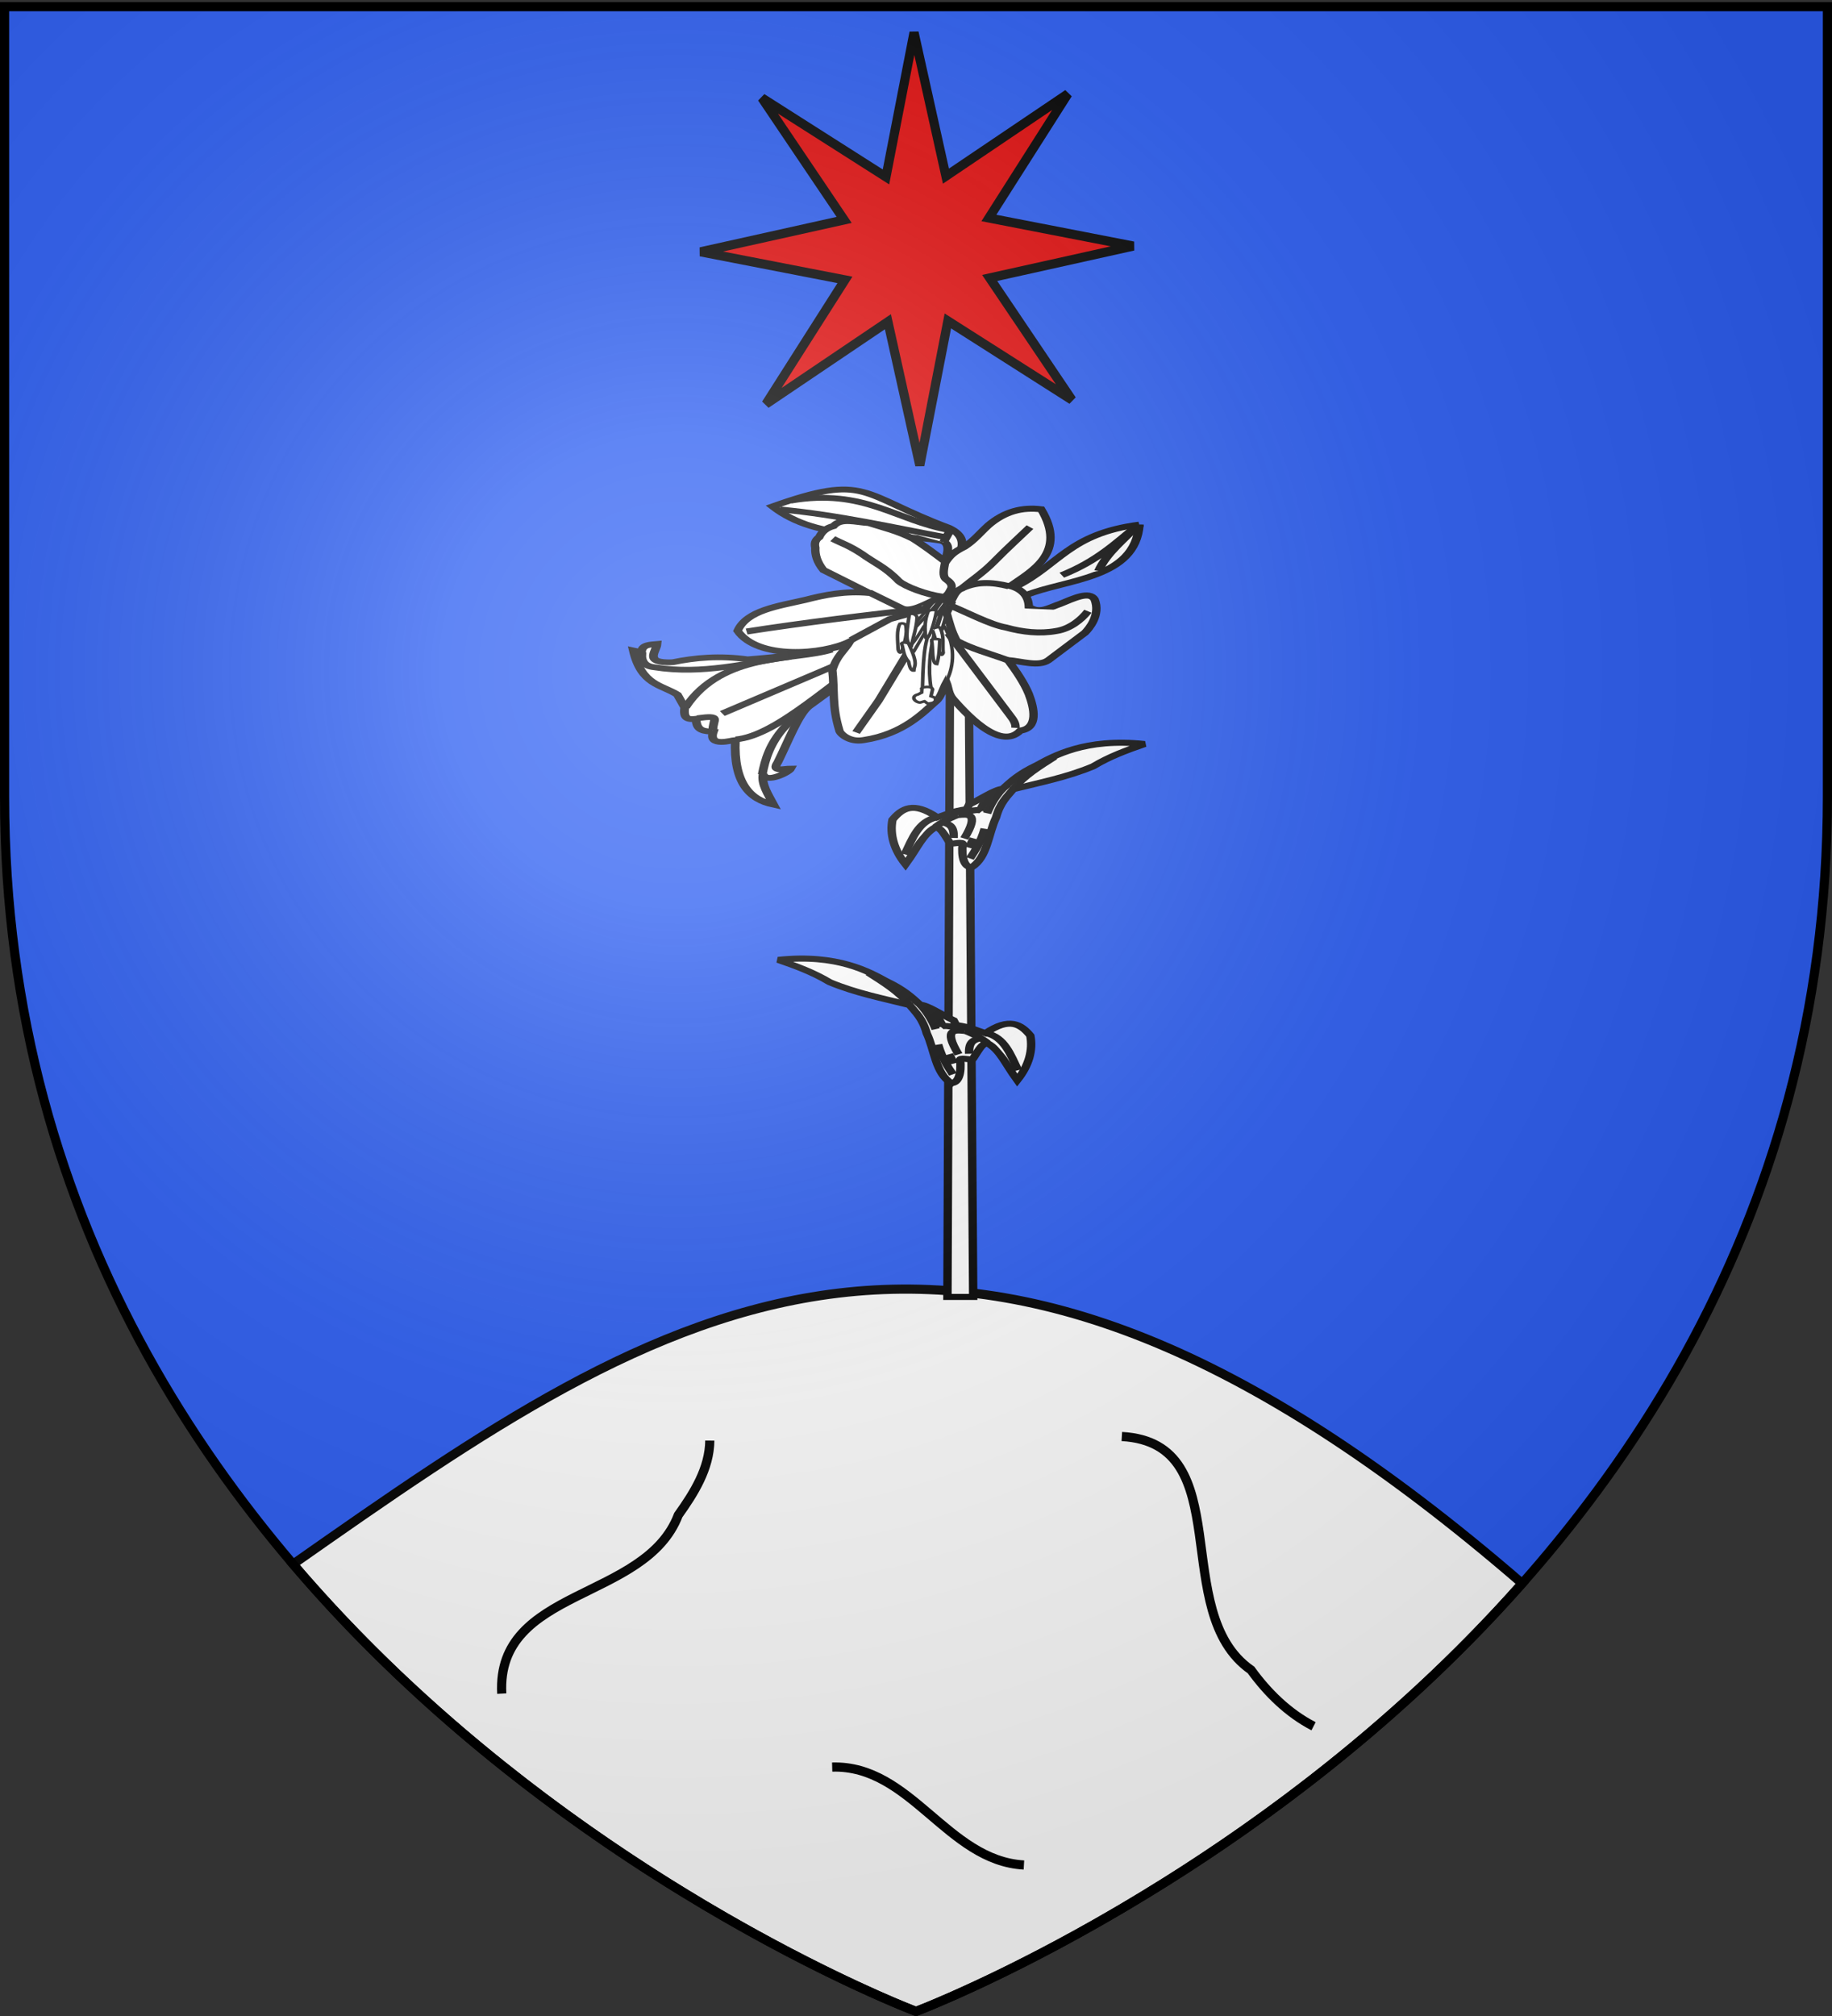 <svg xmlns="http://www.w3.org/2000/svg" xmlns:xlink="http://www.w3.org/1999/xlink" width="600" height="660" version="1.0"><rect width="100%" height="100%" fill="#333333" stroke="none"/><desc>Flag of Canton of Valais (Wallis)</desc><defs><pattern id="m" width="63.433" height="32.822" patternTransform="translate(706.076 -110.317)" patternUnits="userSpaceOnUse"><path d="M1 16.188V1m45.974 15.188v15.634H15.96V16.188M31.467 1v15.188M1 31.822h61.433M1 16.188h61.433" style="fill:none;fill-opacity:1;fill-rule:evenodd;stroke:#000;stroke-width:2;stroke-linecap:square;stroke-linejoin:miter;stroke-miterlimit:4;stroke-dasharray:none;stroke-opacity:1;display:inline"/></pattern><pattern xlink:href="#m" id="n" patternTransform="translate(706.076 -110.317)"/><pattern xlink:href="#m" id="o" patternTransform="translate(706.076 -110.317)"/><pattern xlink:href="#n" id="q" patternTransform="translate(1455.798 -99.233)"/><pattern xlink:href="#o" id="p" patternTransform="translate(1455.798 -99.233)"/><g id="i"><path id="h" d="M0 0v1h.5z" transform="rotate(18 3.157 -.5)"/><use xlink:href="#h" width="810" height="540" transform="scale(-1 1)"/></g><g id="j"><use xlink:href="#i" width="810" height="540" transform="rotate(72)"/><use xlink:href="#i" width="810" height="540" transform="rotate(144)"/></g><radialGradient xlink:href="#a" id="K" cx="221.445" cy="226.331" r="300" fx="221.445" fy="226.331" gradientTransform="matrix(1.353 0 0 1.349 -77.63 -85.747)" gradientUnits="userSpaceOnUse"/><linearGradient id="a"><stop offset="0" style="stop-color:white;stop-opacity:.314"/><stop offset=".19" style="stop-color:white;stop-opacity:.251"/><stop offset=".6" style="stop-color:#6b6b6b;stop-opacity:.125"/><stop offset="1" style="stop-color:black;stop-opacity:.125"/></linearGradient></defs><g style="display:inline"><path d="M300 658.5s298.5-112.32 298.5-397.772V2.176H1.5v258.552C1.5 546.18 300 658.5 300 658.5" style="fill:#2b5df2;fill-opacity:1;fill-rule:evenodd;stroke:none;stroke-width:1px;stroke-linecap:butt;stroke-linejoin:miter;stroke-opacity:1"/><g style="display:inline"><path d="M0 0h600v660H0z" style="fill:none;stroke:none"/></g><g style="display:inline"><g style="display:inline"><path d="M0 0h600v660H0z" style="fill:none;stroke:none"/></g><path d="M300 658.5s111.773-42.058 198.526-140.109c-183.6-158.676-279.396-92.66-402.54-6.317C183.434 614.638 300 658.5 300 658.5z" style="fill:#fff;fill-opacity:1;fill-rule:evenodd;stroke:#000;stroke-width:3;stroke-miterlimit:4;stroke-opacity:1;stroke-dasharray:none"/><path d="M164.332 554.453c-1.853-34.762 46.996-30.156 57.826-58.453 5.125-7.18 10.213-15.241 10.312-24.38M367.409 470.283c38.52 2.158 15.09 57.46 42.307 76.43 5.425 7.48 12.216 14.16 20.486 18.429M272.55 578.502c25.84-.736 37.632 30.661 62.794 32.065" style="fill:none;stroke:#000;stroke-width:3;stroke-linecap:butt;stroke-linejoin:miter;stroke-miterlimit:4;stroke-opacity:1;stroke-dasharray:none"/><g style="fill:#fff"><g style="display:inline;fill:#fff"><g style="fill:#fff;stroke:#000;stroke-opacity:1"><g style="fill:#fff;stroke:#000;stroke-opacity:1"><path d="m522.523 127.37 74.76 82.841c10.075 11.551 20.149 52.238 30.223 82.841 6.734 15.133-6.324 9.136-12.725 9.157 1.926 5.868 23.856 22.414 27.04 8.284 1.747 15.115-5.005 30.23-10.339 45.345 23.596-7.555 39.155-32.735 37.38-95.922 3.187.325 26.905 11.409 21.474-12.208 8.054-.943 16.85-.257 16.702-19.185 6.505.987 12.918 1.758 11.135-16.568l7.157-19.184c15.766-15.043 35.001-13.923 42.948-65.401l-7.953 2.616c-.031-11.99-9.68-11.381-15.111-12.209.586 11.478 13.699 28.448-15.112 27.033-22.125-6.915-45.764-10.18-73.17-4.36-68.13-8.017-96.852-20.582-125.66-33.137z" style="fill:#fff;fill-rule:evenodd;stroke:#000;stroke-width:8.567;stroke-linecap:butt;stroke-linejoin:miter;stroke-miterlimit:4;stroke-opacity:1;stroke-dasharray:none" transform="matrix(-.336 0 0 .221 465.568 184.82)"/><path d="M575.014 126.062c35.533 17.112 106.614 3.301 142.363 85.457M668.465 259.044c-41.086-5.345-96.764-90.69-145.147-136.034M690.734 245.964c.485-16.645-9.462-23.36 15.111-18.313" style="fill:#fff;stroke:#000;stroke-width:8.567;stroke-linecap:butt;stroke-linejoin:miter;stroke-miterlimit:4;stroke-opacity:1;stroke-dasharray:none" transform="matrix(-.336 0 0 .221 465.568 184.82)"/><path d="M614.78 136.526c43.71 9.139 86.17 26.971 132.82 15.696 10.58-1.606 13.38-10.194 12.327-22.236M532.465 135.654c29.692 35.462 57.894 54.59 89.076 106.386 13.367 22.963 18.215 45.926 21.076 68.889" style="fill:none;stroke:#000;stroke-width:8.567;stroke-linecap:butt;stroke-linejoin:miter;stroke-miterlimit:4;stroke-opacity:1;stroke-dasharray:none" transform="matrix(-.336 0 0 .221 465.568 184.82)"/><path d="m526.5 120.394 155.088 100.281" style="fill:#fff;stroke:#000;stroke-width:8.567;stroke-linecap:butt;stroke-linejoin:miter;stroke-miterlimit:4;stroke-opacity:1;stroke-dasharray:none" transform="matrix(-.336 0 0 .221 465.568 184.82)"/></g><path d="M565.11-59.242C561.402 21.797 493.66 21.51 454.56 45.4c-12.432 22.775-4.413 49.286-5.567 74.122l-12.725-7.849c-.56-26.16-1.77-52.32 7.953-78.48 42.49-32.203 52.297-78.784 120.89-92.435z" style="fill:#fff;fill-rule:evenodd;stroke:#000;stroke-width:8.567;stroke-linecap:butt;stroke-linejoin:miter;stroke-miterlimit:4;stroke-opacity:1;stroke-dasharray:none" transform="matrix(.336 0 0 .221 183.26 184.82)"/><path d="M525.344 9.648c7.636-26.393 24.86-45.776 38.176-68.017-20.998 25.852-38.848 52.691-73.965 74.12" style="fill:#fff;stroke:#000;stroke-width:8.567;stroke-linecap:butt;stroke-linejoin:miter;stroke-miterlimit:4;stroke-opacity:1;stroke-dasharray:none" transform="matrix(.336 0 0 .221 183.26 184.82)"/><path d="M381.366 15.449c2.401-23.678 24.514-50.108-1.75-69.784-87.524-49.609-79.452-81.77-171.972-31.734 45.154 53.875 108.57 37.084 164.103 50.8 13.977 4.726 3.085 33.05-5.047 58.755z" style="fill:#fff;fill-opacity:1;fill-rule:evenodd;stroke:#000;stroke-width:8.567;stroke-linecap:butt;stroke-linejoin:miter;stroke-miterlimit:4;stroke-opacity:1;stroke-dasharray:none" transform="matrix(.336 0 0 .221 183.26 184.82)"/><path d="m374.317-33.036 6.49-17.837c-52.257-13.618-83.868-62.46-155.668-43.743" style="fill:#fff;stroke:#000;stroke-width:8.567;stroke-linecap:butt;stroke-linejoin:miter;stroke-miterlimit:4;stroke-opacity:1;stroke-dasharray:none" transform="matrix(.336 0 0 .221 183.26 184.82)"/><path d="M377.268-40.186c-52.84-14.855-105.046-33.31-162.707-41.493" style="fill:#fff;stroke:#000;stroke-width:8.567;stroke-linecap:butt;stroke-linejoin:miter;stroke-miterlimit:4;stroke-opacity:1;stroke-dasharray:none" transform="matrix(.336 0 0 .221 183.26 184.82)"/><g style="fill:#fff;stroke:#000;stroke-width:10.536;stroke-miterlimit:4;stroke-opacity:1;stroke-dasharray:none"><path d="m394.286 420.934 6.208 1211.34h-32.325l3.567-1210.247z" style="fill:#fff;fill-opacity:1;fill-rule:evenodd;stroke:#000;stroke-width:10.536;stroke-linecap:butt;stroke-linejoin:miter;stroke-miterlimit:4;stroke-opacity:1;stroke-dasharray:none" transform="matrix(.261 0 0 .188 214.204 117.726)"/><path d="m269.872 406.305-57.27-39.797c-7.922-13.584-10.709-26.537-10.191-38.826-1.133-6.698-.702-13.083 4.853-18.443 3.461-10.439 9.788-16.374 17.957-19.413 9.633-15.01 28.348-6.407 44.165-5.339 18.223 8.07 35.868 13.542 55.328 27.179 13.75 11.81 27.502 26.337 41.253 40.767 5.668-10.967 9.469-16.793 23.78-26.693 12.198-11.13 19.817-24.55 29.606-36.885 20.728-24.813 43.07-32.266 66.49-28.149 32.635 75.47-11.002 106.601-38.826 133.466 15.837 6.167 22.942 18.788 23.295 36.4 13.748 13.168 26.18.768 39.292-5.146 17.77-10.176 36.515-22.53 43.214-7.959 7.924 27.381-7.217 51.352-12.133 58.24l-46.106 48.047c-12.143 11.283-32.833 1.672-50.474-.485 10.552 19.737 20.32 39.474 26.207 59.21 6.859 25.139 12.18 59.33-10.677 63.578-26.198 37.338-71.38-34.975-83.962-54.356-6.464-9.869-5.913-19.737-8.736-29.606-4.367 11.001-6.805 25.863-13.103 33.003-15.516 18.66-40.433 56.977-90.757 67.46-18.484 4.704-30.472-12.224-30.576-16.986-9.423-42.27-5.824-69.887-8.736-104.831 5.233-24.765 14.884-33.326 22.326-49.989-34.104 23.414-116.077 31.974-141.231-18.442 11.558-35.641 50.139-42.758 84.933-53.872 24.687-8.808 50.074-15.954 80.079-12.133z" style="fill:#fff;fill-opacity:1;fill-rule:evenodd;stroke:#000;stroke-width:10.536;stroke-linecap:butt;stroke-linejoin:miter;stroke-miterlimit:4;stroke-opacity:1;stroke-dasharray:none" transform="matrix(.261 0 0 .188 214.204 117.726)"/><path d="m269.963 405.36 40.154 27.274c11.203 8.73 29.803-6.21 47.477-18.183l15.152 10.101-5.556 16.668c3.292 16.162 6.103 32.325 12.627 48.487 18.26 13.897 41.89 22.423 63.135 33.335M371.736 423.542c3.322-7.958 5.339-17.221 11.112-22.728 20.103-15.167 41.186-13.676 62.63-6.061M360.12 415.461c9.756-4.425 10.323-11.357 13.131-17.678 1.188-7.434-3.014-11.5-7.07-15.657-4.349-5.417-2.553-16.978-1.01-28.284" style="fill:#fff;stroke:#000;stroke-width:10.536;stroke-linecap:butt;stroke-linejoin:miter;stroke-miterlimit:4;stroke-opacity:1;stroke-dasharray:none" transform="matrix(.261 0 0 .188 214.204 117.726)"/><path d="m347.492 421.27-8.08 13.889-43.437 16.667-48.488 36.366" style="fill:#fff;stroke:#000;stroke-width:10.536;stroke-linecap:butt;stroke-linejoin:miter;stroke-miterlimit:4;stroke-opacity:1;stroke-dasharray:none" transform="matrix(.261 0 0 .188 214.204 117.726)"/><path d="M366.938 559.408c6.986-17.318 14.229-56.28-3.283-95.965M351.154 418.744c-9.315 18.966-15.35 27.72-23.36 40.154M326.784 468.494c10.926-16.797 22.61-31.695 32.325-51.518M362.14 418.491l-11.112 21.719M366.685 421.522l-13.637 25.759M371.231 423.037l-10.607 50.003M364.918 424.679l-10.354 45.835M362.645 430.613c-3.807 16.653-22.873 75.074-15.153 140.411M336.886 570.52c1.209-71.322 3.896-79.646 12.88-113.39M325.27 509.91l17.677-41.921M339.411 462.938c-6.156 14.025-12.235 28.281-19.698 38.386" style="fill:#fff;stroke:#000;stroke-width:4.518;stroke-linecap:butt;stroke-linejoin:miter;stroke-miterlimit:4;stroke-opacity:1;stroke-dasharray:none" transform="matrix(.261 0 0 .188 214.204 117.726)"/><path d="M330.067 449.049c-1.327-7.653-9.149-7.335-9.849-4.546-2.347 23.173-6.223 49.135 2.778 53.538 2.412-16.294 6.47-31.492 7.071-48.992z" style="fill:#fff;fill-opacity:1;fill-rule:evenodd;stroke:#000;stroke-width:4.518;stroke-linecap:butt;stroke-linejoin:miter;stroke-miterlimit:4;stroke-opacity:1;stroke-dasharray:none" transform="matrix(.261 0 0 .188 214.204 117.726)"/><path d="m319.713 506.88-37.88 86.873-28.285 55.558" style="fill:#fff;stroke:#000;stroke-width:10.536;stroke-linecap:butt;stroke-linejoin:miter;stroke-miterlimit:4;stroke-opacity:1;stroke-dasharray:none" transform="matrix(.261 0 0 .188 214.204 117.726)"/><path d="M315.673 461.423c2.732 16.956-1.502 30.816-4.546 45.204-.583 2.858-2.977 7.122-4.798-1.515-.535-16.36-2.304-33.955 2.273-45.204 2.725-1.339 5.017-.507 7.07 1.515z" style="fill:#fff;fill-rule:evenodd;stroke:#000;stroke-width:4.518;stroke-linecap:butt;stroke-linejoin:miter;stroke-miterlimit:4;stroke-opacity:1;stroke-dasharray:none" transform="matrix(.261 0 0 .188 214.204 117.726)"/><path d="M310.622 494.253c1.497-2.815 6.95-1.25 8.839.252 12.663 37.606 7.033 36.88 6.566 46.973-2.442.348-4.79-1.373-6.566-15.658-6.814-10.522-6.206-21.045-8.84-31.567zM354.311 438.947c.07-4.416-8.538-3.439-10.354-.252-4.024 14.028-4.815 29.492-2.778 46.214 4.377 3.65 10.864-29.235 13.132-45.962z" style="fill:#fff;fill-rule:evenodd;stroke:#000;stroke-width:4.518;stroke-linecap:butt;stroke-linejoin:miter;stroke-miterlimit:4;stroke-opacity:1;stroke-dasharray:none" transform="matrix(.261 0 0 .188 214.204 117.726)"/><path d="M349.26 471.02c-2.686-1.78 9.838-8.595 10.102-2.526 5.047 14.142 2.37 28.284 3.535 42.426-4.545 14.682-9.091-26.6-13.637-39.9z" style="fill:#fff;fill-rule:evenodd;stroke:#000;stroke-width:4.518;stroke-linecap:butt;stroke-linejoin:miter;stroke-miterlimit:4;stroke-opacity:1;stroke-dasharray:none" transform="matrix(.261 0 0 .188 214.204 117.726)"/><path d="M348.25 488.445c-.1-2.75 11.417-2.123 10.354-.253-.623 13.898-.612 27.638-3.788 42.174-6.74-.319-4.377-27.948-6.566-41.921zM335.876 579.863l.252-6.06c-3.097-3.126 12.529-7.064 13.385.504l-2.02 11.87 4.545 2.273c1.494 1.961 3.334 8.994-6.566 10.354-2.02 1.302-4.04-2.012-6.06-3.788l-5.81 2.272c-8.17-1.827-10.888-11.56-2.524-14.142z" style="fill:#fff;fill-rule:evenodd;stroke:#000;stroke-width:4.518;stroke-linecap:butt;stroke-linejoin:miter;stroke-miterlimit:4;stroke-opacity:1;stroke-dasharray:none" transform="matrix(.261 0 0 .188 214.204 117.726)"/><path d="M370.22 427.583c20.204 10.902 51.014 33.964 71.217 38.89 21.213 8.074 42.426 11.429 63.64 6.062 16.981-3.749 30.825-19.33 39.395-34.346M369.21 476.575l78.288 144.452c3.459 6.255 6.576 12.624 6.06 20.203M340.926 433.644c-63.113 8.67-160.311 25.895-224.758 39.9M361.635 412.936c-20.285-3.836-46.086-17.362-54.549-27.274-16.704-24.331-30.996-31.78-46.467-47.478-17.125-15.425-24.243-17.509-36.365-26.264M384.868 399.804c13.806-15.826 27.61-28.168 41.416-47.478 18.908-26.461 30.334-40.454 45.457-60.609" style="fill:#fff;stroke:#000;stroke-width:10.536;stroke-linecap:butt;stroke-linejoin:miter;stroke-miterlimit:4;stroke-opacity:1;stroke-dasharray:none" transform="matrix(.261 0 0 .188 214.204 117.726)"/></g><g style="fill:#fff;stroke:#000;stroke-width:7.348;stroke-miterlimit:4;stroke-opacity:1;stroke-dasharray:none"><path d="M383.622 493.076c13.8-11.917 14.474-40.24 21.429-60.714 3.633-18.264 9.57-25.006 15-34.286 23.333-8.188 46.666-14.353 70-27.857 14.4-12.043 29.663-19.78 45-27.143-51.973-7.71-79.984 14.872-94.286 25.715-15.446 10.238-21.885 18.69-30 28.928-6.358.174-19.551 12.846-29.286 18.929l-2.143 5.714c-13.019 2.592-17.857 6.548-25.714 10-21.021-20.036-31.168-10.843-39.286 2.857-2.526 17.62 1.33 36.667 11.429 54.286 11.055-21.023 14.427-35.717 26.429-45.357 4.94 2.396 5.65 4.807 12.441 19.496.906 1.959 10.09-1.93 11.13.504-1.258 17.236 1.5 28.828 7.857 28.928z" style="fill:#fff;fill-rule:evenodd;stroke:#000;stroke-width:7.348;stroke-linecap:butt;stroke-linejoin:miter;stroke-miterlimit:4;stroke-opacity:1;stroke-dasharray:none" transform="matrix(-.374 0 0 .269 455 221.957)"/><path d="M420.408 397.72c8.731-15.516 22.365-27.109 35.714-38.93M352.015 443.97c9.575-10.91 34.655-24.575 40.714-19.286M410.408 398.076c-6.344 10.136-9.329 16.873-13.214 29.286" style="fill:#fff;stroke:#000;stroke-width:7.348;stroke-linecap:butt;stroke-linejoin:miter;stroke-miterlimit:4;stroke-opacity:1;stroke-dasharray:none" transform="matrix(-.374 0 0 .269 455 221.957)"/><path d="M400.05 403.076c-3.145 7.977-4.555 7.53-9.106 20.893M395.05 446.112c-3.675 16.965-8.248 26.748-12.856 36.25M381.122 469.148l4.286-11.25M352.908 432.362c-15.81 4.562-21.205 25.787-27.857 45M367.908 457.362c.533-15.688-4.302-16.292-9.286-19.107M377.194 458.076c14.136-32.276 2.635-29.488-5.358-28.571" style="fill:#fff;stroke:#000;stroke-width:7.348;stroke-linecap:butt;stroke-linejoin:miter;stroke-miterlimit:4;stroke-opacity:1;stroke-dasharray:none" transform="matrix(-.374 0 0 .269 455 221.957)"/></g><path d="M391.759 363.686c50.555.887 3.116 49.348-2.784 51.449" style="fill:#fff;stroke:#000;stroke-width:8.567;stroke-linecap:butt;stroke-linejoin:miter;stroke-miterlimit:4;stroke-opacity:1;stroke-dasharray:none" transform="matrix(.336 0 0 .221 183.26 184.82)"/><g style="fill:#fff;stroke:#000;stroke-width:7.348;stroke-miterlimit:4;stroke-opacity:1;stroke-dasharray:none"><path d="M383.622 493.076c13.8-11.917 14.474-40.24 21.429-60.714 3.633-18.264 9.57-25.006 15-34.286 23.333-8.188 46.666-14.353 70-27.857 14.4-12.043 29.663-19.78 45-27.143-51.973-7.71-79.984 14.872-94.286 25.715-15.446 10.238-21.885 18.69-30 28.928-6.358.174-19.551 12.846-29.286 18.929l-2.143 5.714c-13.019 2.592-17.857 6.548-25.714 10-21.021-20.036-31.168-10.843-39.286 2.857-2.526 17.62 1.33 36.667 11.429 54.286 11.055-21.023 14.427-35.717 26.429-45.357 4.94 2.396 5.65 4.807 12.441 19.496.906 1.959 10.09-1.93 11.13.504-1.258 17.236 1.5 28.828 7.857 28.928z" style="fill:#fff;fill-rule:evenodd;stroke:#000;stroke-width:7.348;stroke-linecap:butt;stroke-linejoin:miter;stroke-miterlimit:4;stroke-opacity:1;stroke-dasharray:none" transform="matrix(.374 0 0 .269 174.735 151.294)"/><path d="M420.408 397.72c8.731-15.516 22.365-27.109 35.714-38.93M352.015 443.97c9.575-10.91 34.655-24.575 40.714-19.286M410.408 398.076c-6.344 10.136-9.329 16.873-13.214 29.286" style="fill:#fff;stroke:#000;stroke-width:7.348;stroke-linecap:butt;stroke-linejoin:miter;stroke-miterlimit:4;stroke-opacity:1;stroke-dasharray:none" transform="matrix(.374 0 0 .269 174.735 151.294)"/><path d="M400.05 403.076c-3.145 7.977-4.555 7.53-9.106 20.893M395.05 446.112c-3.675 16.965-8.248 26.748-12.856 36.25M381.122 469.148l4.286-11.25M352.908 432.362c-15.81 4.562-21.205 25.787-27.857 45M367.908 457.362c.533-15.688-4.302-16.292-9.286-19.107M377.194 458.076c14.136-32.276 2.635-29.488-5.358-28.571" style="fill:#fff;stroke:#000;stroke-width:7.348;stroke-linecap:butt;stroke-linejoin:miter;stroke-miterlimit:4;stroke-opacity:1;stroke-dasharray:none" transform="matrix(.374 0 0 .269 174.735 151.294)"/></g></g><path d="m-57.45 193.724-40.635-25.862-9.189 47.283-10.446-47.022-39.932 26.938 25.863-40.636-47.284-9.189 47.022-10.446-26.937-39.932 40.636 25.863 9.189-47.284 10.446 47.022 39.932-26.937-25.863 40.636 47.283 9.189-47.022 10.446z" style="fill:#e20909;fill-opacity:1;stroke:#000;stroke-width:3;stroke-miterlimit:4;stroke-opacity:1;stroke-dasharray:none" transform="translate(408.518 -62.794)"/></g></g></g></g><path d="M300 658.5s298.5-112.32 298.5-397.772V2.176H1.5v258.552C1.5 546.18 300 658.5 300 658.5" style="opacity:1;fill:url(#K);fill-opacity:1;fill-rule:evenodd;stroke:none;stroke-width:1px;stroke-linecap:butt;stroke-linejoin:miter;stroke-opacity:1"/><path d="M300 658.5S1.5 546.18 1.5 260.728V2.176h597v258.552C598.5 546.18 300 658.5 300 658.5z" style="opacity:1;fill:none;fill-opacity:1;fill-rule:evenodd;stroke:#000;stroke-width:3;stroke-linecap:butt;stroke-linejoin:miter;stroke-miterlimit:4;stroke-dasharray:none;stroke-opacity:1"/></svg>
